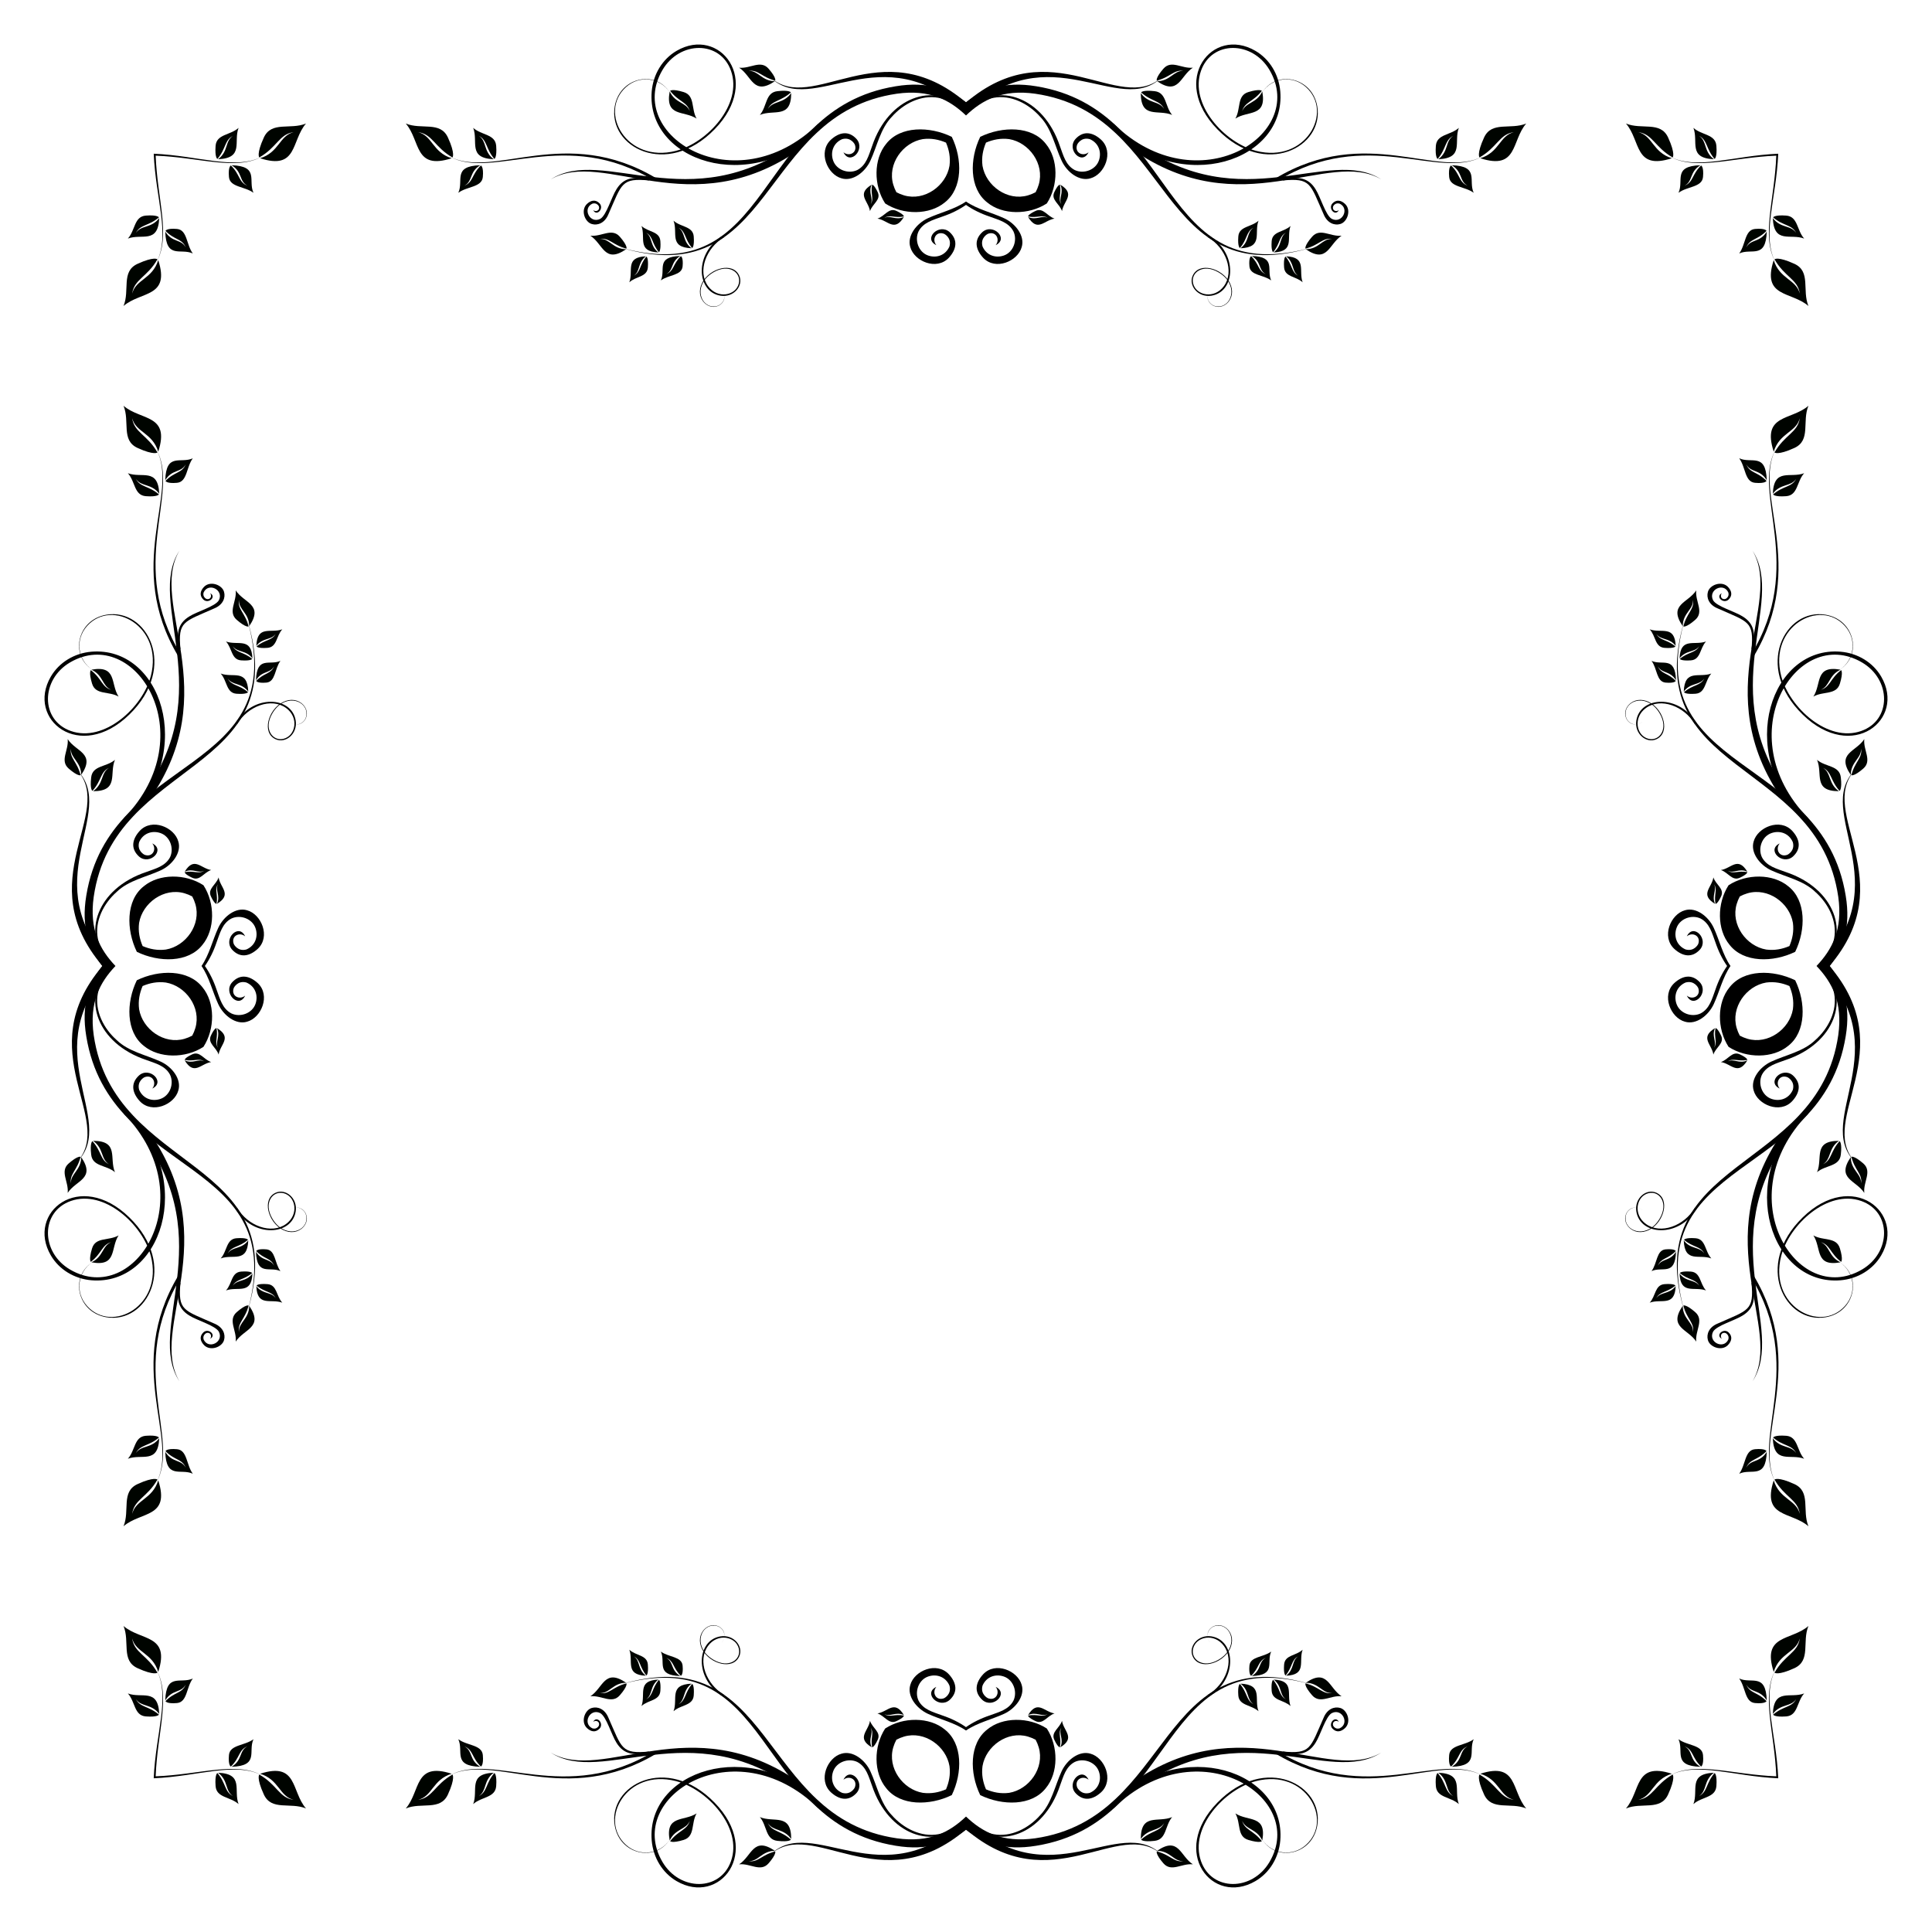 <?xml version="1.0" encoding="UTF-8"?>
<svg enable-background="new 0 0 1677.286 1677.286" version="1.1" viewBox="0 0 1677.286 1677.286" xmlns="http://www.w3.org/2000/svg">
 <g transform="translate(0 -308.27)">
  <path d="m1588.5 1146.9c11.415-14.901 18.472-33.406 13.87-61.029-20.32-124.96-179.43-103.81-139.41-241.01-42.223 136.95 115.39 120.69 132.95 242 3.974 28.307-5.269 45.737-18.88 60.036 13.611 14.299 22.854 31.729 18.88 60.036-17.554 121.31-175.17 105.06-132.95 242-40.025-137.2 119.09-116.05 139.41-241.01 4.601-27.624-2.455-46.129-13.87-61.03z"/>
  <path d="m838.64 1896.8c14.902 11.415 33.406 18.472 61.029 13.87 124.96-20.32 103.81-179.43 241.01-139.41-136.95-42.223-120.69 115.39-242 132.95-28.307 3.974-45.737-5.269-60.036-18.88-14.299 13.611-31.728 22.853-60.036 18.88-121.31-17.554-105.06-175.17-242-132.95 137.2-40.025 116.05 119.09 241.01 139.41 27.624 4.602 46.128-2.455 61.03-13.87z"/>
  <path d="m88.77 1146.9c-11.415 14.901-18.472 33.406-13.87 61.029 20.32 124.96 179.43 103.81 139.41 241.01 42.223-136.95-115.39-120.69-132.95-242-3.974-28.307 5.269-45.737 18.88-60.036-13.611-14.299-22.853-31.729-18.88-60.036 17.555-121.31 175.17-105.05 132.95-242 40.026 137.2-119.09 116.05-139.41 241.01-4.602 27.623 2.455 46.128 13.87 61.03z"/>
  <path d="m838.64 397.04c-14.901-11.415-33.406-18.472-61.029-13.87-124.96 20.32-103.81 179.43-241.01 139.41 136.95 42.223 120.69-115.39 242-132.95 28.307-3.974 45.737 5.269 60.036 18.88 14.299-13.611 31.729-22.853 60.036-18.88 121.31 17.554 105.06 175.17 242 132.95-137.2 40.025-116.05-119.09-241.01-139.41-27.624-4.602-46.129 2.455-61.03 13.87z"/>
  <path d="m714.04 415.28c-1.394 0.355-2.786 0.677-4.173 0.967-71.864 69.49-167.9 9.333-134.76-47.175 14.989-25.557 50.161-25.77 59.511 0.665 10.263 29.02-20.456 62.541-47.95 69.536-42.856 10.904-67.349-33.579-43.282-55.336 12.15-10.984 29.908-7.899 37.997 4.379-12.554-19.494-43.308-13.008-47.684 12.202-6.105 35.173 44.991 62.839 86.688 20.01 41.894-43.018 4.175-89.836-33.003-68.121-12.228 7.148-20.313 20.27-21.598 35.269-4.925 59.529 84.642 91.877 147.22 31.826 0.377-1.41 0.723-2.818 1.036-4.222z"/>
  <path d="m107.01 1271.5c0.355 1.395 0.677 2.786 0.967 4.173 69.49 71.864 9.333 167.9-47.175 134.76-25.557-14.989-25.77-50.161 0.665-59.511 29.02-10.263 62.541 20.456 69.536 47.95 10.904 42.856-33.579 67.349-55.336 43.282-10.984-12.15-7.899-29.908 4.379-37.997-19.494 12.554-13.008 43.308 12.202 47.684 35.173 6.105 62.839-44.991 20.01-86.688-43.018-41.894-89.836-4.175-68.121 33.003 7.148 12.228 20.27 20.313 35.269 21.598 59.529 4.925 91.877-84.642 31.826-147.22-1.41-0.377-2.818-0.723-4.222-1.036z"/>
  <path d="m963.24 1878.5c1.394-0.355 2.786-0.677 4.173-0.967 71.864-69.49 167.9-9.333 134.76 47.175-14.989 25.557-50.161 25.77-59.511-0.665-10.263-29.02 20.456-62.541 47.95-69.536 42.856-10.904 67.349 33.579 43.282 55.336-12.15 10.984-29.908 7.899-37.997-4.379 12.554 19.494 43.308 13.008 47.684-12.203 6.105-35.173-44.991-62.839-86.688-20.01-41.894 43.018-4.175 89.836 33.003 68.121 12.228-7.148 20.313-20.27 21.598-35.269 4.925-59.529-84.642-91.877-147.22-31.826-0.376 1.41-0.722 2.818-1.036 4.223z"/>
  <path d="m1570.3 1022.3c-0.355-1.394-0.677-2.786-0.967-4.173-69.49-71.864-9.333-167.9 47.175-134.76 25.557 14.989 25.77 50.161-0.665 59.511-29.02 10.263-62.541-20.456-69.536-47.95-10.904-42.856 33.579-67.349 55.336-43.282 10.984 12.15 7.899 29.908-4.379 37.997 19.494-12.554 13.008-43.308-12.203-47.684-35.173-6.105-62.839 44.991-20.01 86.688 43.018 41.894 89.836 4.175 68.121-33.003-7.148-12.228-20.27-20.313-35.269-21.598-59.529-4.925-91.877 84.642-31.826 147.22 1.41 0.377 2.818 0.722 4.223 1.036z"/>
  <path d="m963.24 415.28c1.394 0.355 2.786 0.677 4.173 0.967 71.864 69.49 167.9 9.333 134.76-47.175-14.989-25.557-50.161-25.77-59.511 0.665-10.263 29.02 20.456 62.541 47.95 69.536 42.856 10.904 67.349-33.579 43.282-55.336-12.15-10.984-29.908-7.899-37.997 4.379 12.554-19.494 43.308-13.008 47.684 12.202 6.105 35.173-44.991 62.839-86.688 20.01-41.894-43.018-4.175-89.836 33.003-68.121 12.228 7.148 20.313 20.27 21.598 35.269 4.925 59.529-84.642 91.877-147.22 31.826-0.376-1.41-0.722-2.818-1.036-4.222z"/>
  <path d="m107.01 1022.3c0.355-1.394 0.677-2.786 0.967-4.173 69.49-71.864 9.333-167.9-47.175-134.76-25.557 14.989-25.77 50.161 0.665 59.511 29.02 10.263 62.541-20.456 69.536-47.95 10.904-42.856-33.579-67.349-55.336-43.282-10.984 12.15-7.899 29.908 4.379 37.997-19.494-12.555-13.007-43.309 12.203-47.685 35.173-6.105 62.839 44.991 20.01 86.688-43.018 41.894-89.836 4.175-68.121-33.003 7.148-12.228 20.27-20.313 35.269-21.598 59.529-4.925 91.877 84.642 31.826 147.22-1.411 0.378-2.819 0.723-4.223 1.037z"/>
  <path d="m714.04 1878.5c-1.394-0.355-2.786-0.677-4.173-0.967-71.864-69.49-167.9-9.333-134.76 47.175 14.989 25.557 50.161 25.77 59.511-0.665 10.263-29.02-20.456-62.541-47.95-69.536-42.856-10.904-67.349 33.579-43.282 55.336 12.15 10.984 29.908 7.899 37.997-4.379-12.554 19.494-43.308 13.008-47.684-12.203-6.105-35.173 44.991-62.839 86.688-20.01 41.894 43.018 4.175 89.836-33.003 68.121-12.228-7.148-20.313-20.27-21.598-35.269-4.925-59.529 84.642-91.877 147.22-31.826 0.377 1.41 0.723 2.818 1.036 4.223z"/>
  <path d="m1570.3 1271.5c-0.355 1.395-0.677 2.786-0.967 4.173-69.49 71.864-9.333 167.9 47.175 134.76 25.557-14.989 25.77-50.161-0.665-59.511-29.02-10.263-62.541 20.456-69.536 47.95-10.904 42.856 33.579 67.349 55.336 43.282 10.984-12.15 7.899-29.908-4.379-37.997 19.494 12.554 13.008 43.308-12.203 47.684-35.173 6.105-62.839-44.991-20.01-86.688 43.018-41.894 89.836-4.175 68.121 33.003-7.148 12.228-20.27 20.313-35.269 21.598-59.529 4.925-91.877-84.642-31.826-147.22 1.41-0.377 2.818-0.723 4.223-1.036z"/>
  <path d="m627.74 512.77c-25.389 15.188-23.238 48.998-2.104 52.216 11.487 1.712 19.975-8.702 16.188-17.307-5.443-12.357-25.642-6.67-32.165 5.966-7.209 13.963 6.308 25.72 15.555 19.188 4.559-3.22 5.018-9.426 1.456-13.137 5.417 5.772 0.706 15.277-7.826 14.63-11.763-0.892-16.647-19.539 0.522-29.626 13.591-7.982 24.302 0.33 22.069 9.599-2.565 10.645-18.486 13.822-26.816 2.274-9.226-12.79-1.617-33.129 13.974-42.37l-0.853-1.433z"/>
  <path d="m204.5 1357.8c15.188 25.389 48.998 23.239 52.216 2.104 1.712-11.487-8.702-19.975-17.307-16.188-12.357 5.443-6.67 25.642 5.966 32.165 13.963 7.208 25.72-6.308 19.187-15.556-3.22-4.558-9.426-5.018-13.137-1.456 5.772-5.417 15.277-0.706 14.63 7.826-0.892 11.763-19.539 16.647-29.626-0.522-7.982-13.591 0.33-24.302 9.599-22.069 10.645 2.565 13.822 18.486 2.274 26.816-12.79 9.226-33.129 1.617-42.37-13.974l-1.432 0.854z"/>
  <path d="m1049.5 1781.1c25.389-15.188 23.239-48.998 2.104-52.216-11.487-1.712-19.975 8.702-16.188 17.307 5.443 12.357 25.642 6.67 32.165-5.966 7.208-13.963-6.308-25.72-15.556-19.188-4.558 3.22-5.018 9.426-1.456 13.137-5.417-5.772-0.706-15.277 7.826-14.63 11.763 0.892 16.647 19.539-0.522 29.626-13.591 7.982-24.302-0.33-22.069-9.599 2.565-10.645 18.486-13.822 26.816-2.274 9.226 12.79 1.617 33.129-13.974 42.37l0.854 1.433z"/>
  <path d="m1472.8 936.01c-15.188-25.389-48.999-23.238-52.216-2.104-1.712 11.487 8.702 19.975 17.307 16.188 12.357-5.443 6.67-25.642-5.966-32.165-13.963-7.209-25.72 6.308-19.188 15.555 3.22 4.559 9.426 5.018 13.137 1.456-5.772 5.417-15.277 0.706-14.63-7.826 0.892-11.763 19.539-16.647 29.626 0.522 7.982 13.591-0.33 24.302-9.599 22.069-10.646-2.565-13.822-18.486-2.274-26.816 12.79-9.226 33.129-1.617 42.37 13.974l1.433-0.853z"/>
  <path d="m1049.5 512.77c25.389 15.188 23.239 48.998 2.104 52.216-11.487 1.712-19.975-8.702-16.188-17.307 5.443-12.357 25.642-6.67 32.165 5.966 7.208 13.963-6.308 25.72-15.556 19.188-4.558-3.22-5.018-9.426-1.456-13.137-5.417 5.772-0.706 15.277 7.826 14.63 11.763-0.892 16.647-19.539-0.522-29.626-13.591-7.982-24.302 0.33-22.069 9.599 2.565 10.645 18.486 13.822 26.816 2.274 9.226-12.79 1.617-33.129-13.974-42.37l0.854-1.433z"/>
  <path d="m204.5 936.01c15.188-25.389 48.998-23.238 52.216-2.104 1.712 11.487-8.702 19.975-17.307 16.188-12.357-5.443-6.67-25.642 5.966-32.165 13.963-7.209 25.72 6.308 19.187 15.555-3.22 4.559-9.426 5.018-13.137 1.456 5.772 5.417 15.277 0.706 14.63-7.826-0.892-11.763-19.539-16.647-29.626 0.522-7.982 13.591 0.33 24.302 9.599 22.069 10.645-2.565 13.822-18.486 2.274-26.816-12.79-9.226-33.129-1.617-42.37 13.974l-1.432-0.853z"/>
  <path d="m627.74 1781.1c-25.389-15.188-23.238-48.998-2.104-52.216 11.487-1.712 19.975 8.702 16.188 17.307-5.443 12.357-25.642 6.67-32.165-5.966-7.209-13.963 6.308-25.72 15.555-19.188 4.559 3.22 5.018 9.426 1.456 13.137 5.417-5.772 0.706-15.277-7.826-14.63-11.763 0.892-16.647 19.539 0.522 29.626 13.591 7.982 24.302-0.33 22.069-9.599-2.565-10.645-18.486-13.822-26.816-2.274-9.226 12.79-1.617 33.129 13.974 42.37l-0.853 1.433z"/>
  <path d="m1472.8 1357.8c-15.188 25.389-48.999 23.239-52.216 2.104-1.712-11.487 8.702-19.975 17.307-16.188 12.357 5.443 6.67 25.642-5.966 32.165-13.963 7.208-25.72-6.308-19.188-15.556 3.22-4.558 9.426-5.018 13.137-1.456-5.772-5.417-15.277-0.706-14.63 7.826 0.892 11.763 19.539 16.647 29.626-0.522 7.982-13.591-0.33-24.302-9.599-22.069-10.646 2.565-13.822 18.486-2.274 26.816 12.79 9.226 33.129 1.617 42.37-13.974l1.433 0.854z"/>
  <path d="m821.28 432.08c-6.174-2.623-12.767-3.997-20.129-3.041-17.396 2.944-30.905 21.662-25.675 39.449 0.692 2.354 1.611 4.586 2.732 6.664 2.078 1.121 4.31 2.04 6.664 2.732 17.788 5.23 36.506-8.279 39.449-25.675 0.957-7.362-0.418-13.955-3.041-20.129zm-52.811 52.811c-10.158-15.608-10.177-38.45 0.908-51.805 12.182-15.571 37.665-15.379 56.916-6.018 9.361 19.251 9.553 44.734-6.018 56.916-13.356 11.084-36.198 11.065-51.806 0.907z"/>
  <path d="m123.81 1164.3c-2.623 6.174-3.997 12.767-3.041 20.129 2.944 17.396 21.662 30.905 39.449 25.675 2.354-0.692 4.586-1.611 6.664-2.732 1.121-2.078 2.04-4.31 2.732-6.664 5.23-17.788-8.279-36.506-25.675-39.449-7.362-0.956-13.954 0.418-20.129 3.041zm52.811 52.811c-15.608 10.158-38.45 10.177-51.805-0.907-15.571-12.182-15.379-37.665-6.018-56.916 19.251-9.361 44.734-9.553 56.916 6.018 11.084 13.355 11.065 36.197 0.907 51.805z"/>
  <path d="m856 1861.7c6.174 2.623 12.767 3.997 20.129 3.041 17.396-2.943 30.905-21.662 25.675-39.449-0.692-2.354-1.611-4.586-2.732-6.664-2.078-1.121-4.31-2.04-6.664-2.732-17.788-5.23-36.506 8.278-39.449 25.675-0.956 7.362 0.418 13.955 3.041 20.129zm52.811-52.811c10.158 15.608 10.177 38.45-0.907 51.805-12.182 15.571-37.665 15.379-56.916 6.018-9.361-19.251-9.553-44.734 6.018-56.916 13.355-11.084 36.197-11.065 51.805-0.907z"/>
  <path d="m1553.5 1129.6c2.623-6.174 3.997-12.767 3.041-20.129-2.944-17.396-21.662-30.905-39.449-25.675-2.354 0.692-4.586 1.611-6.664 2.732-1.121 2.078-2.04 4.31-2.732 6.664-5.23 17.788 8.278 36.506 25.675 39.449 7.362 0.956 13.955-0.418 20.129-3.041zm-52.811-52.811c15.608-10.158 38.45-10.177 51.805 0.908 15.571 12.182 15.379 37.665 6.018 56.916-19.251 9.361-44.734 9.553-56.916-6.018-11.083-13.356-11.065-36.198-0.907-51.806z"/>
  <path d="m856 432.08c6.174-2.623 12.767-3.997 20.129-3.041 17.396 2.944 30.905 21.662 25.675 39.449-0.692 2.354-1.611 4.586-2.732 6.664-2.078 1.121-4.31 2.04-6.664 2.732-17.788 5.23-36.506-8.279-39.449-25.675-0.956-7.362 0.418-13.955 3.041-20.129zm52.811 52.811c10.158-15.608 10.177-38.45-0.907-51.805-12.182-15.571-37.665-15.379-56.916-6.018-9.361 19.251-9.553 44.734 6.018 56.916 13.355 11.084 36.197 11.065 51.805 0.907z"/>
  <path d="m123.81 1129.6c-2.623-6.174-3.997-12.767-3.041-20.129 2.944-17.396 21.662-30.905 39.449-25.675 2.354 0.692 4.586 1.611 6.664 2.732 1.121 2.078 2.04 4.31 2.732 6.664 5.23 17.788-8.279 36.506-25.675 39.449-7.362 0.956-13.954-0.418-20.129-3.041zm52.811-52.811c-15.608-10.158-38.45-10.177-51.805 0.908-15.571 12.182-15.379 37.665-6.018 56.916 19.251 9.361 44.734 9.553 56.916-6.018 11.084-13.356 11.065-36.198 0.907-51.806z"/>
  <path d="m821.28 1861.7c-6.174 2.623-12.767 3.997-20.129 3.041-17.396-2.943-30.905-21.662-25.675-39.449 0.692-2.354 1.611-4.586 2.732-6.664 2.078-1.121 4.31-2.04 6.664-2.732 17.788-5.23 36.506 8.278 39.449 25.675 0.957 7.362-0.418 13.955-3.041 20.129zm-52.811-52.811c-10.158 15.608-10.177 38.45 0.908 51.805 12.182 15.571 37.665 15.379 56.916 6.018 9.361-19.251 9.553-44.734-6.018-56.916-13.356-11.084-36.198-11.065-51.806-0.907z"/>
  <path d="m1553.5 1164.3c2.623 6.174 3.997 12.767 3.041 20.129-2.944 17.396-21.662 30.905-39.449 25.675-2.354-0.692-4.586-1.611-6.664-2.732-1.121-2.078-2.04-4.31-2.732-6.664-5.23-17.788 8.278-36.506 25.675-39.449 7.362-0.956 13.955 0.418 20.129 3.041zm-52.811 52.811c15.608 10.158 38.45 10.177 51.805-0.907 15.571-12.182 15.379-37.665 6.018-56.916-19.251-9.361-44.734-9.553-56.916 6.018-11.083 13.355-11.065 36.197-0.907 51.805z"/>
  <path d="m838.64 397.29c-74.278-63.53-132.99 11.106-169.88-21.89 36.721 35.93 97.279-39.043 169.88 31.084 72.596-70.127 133.15 4.846 169.88-31.084-36.89 32.996-95.598-41.64-169.88 21.89z"/>
  <path d="m1588.3 1146.9c63.53-74.278-11.106-132.99 21.89-169.88-35.93 36.721 39.042 97.279-31.084 169.88 70.127 72.596-4.846 133.15 31.084 169.88-32.996-36.89 41.64-95.598-21.89-169.88z"/>
  <path d="m838.64 1896.5c74.278 63.53 132.99-11.106 169.88 21.89-36.721-35.93-97.279 39.042-169.88-31.084-72.596 70.127-133.15-4.846-169.88 31.084 36.889-32.996 95.597 41.64 169.88-21.89z"/>
  <path d="m89.02 1146.9c-63.53 74.278 11.106 132.99-21.89 169.88 35.93-36.721-39.043-97.279 31.084-169.88-70.127-72.596 4.846-133.15-31.084-169.88 32.997 36.889-41.639 95.597 21.89 169.88z"/>
  <path d="m690.27 432.21c-91.204 66.583-166.74 2.27-212.18 31.806 46.257-27.294 121.25 40.327 216.26-26.099l-4.076-5.707z"/>
  <path d="m123.94 1295.3c66.583 91.204 2.27 166.74 31.806 212.18-27.294-46.257 40.326-121.25-26.099-216.26l-5.707 4.076z"/>
  <path d="m987.01 1861.6c91.204-66.583 166.74-2.27 212.18-31.806-46.257 27.294-121.25-40.327-216.26 26.099l4.076 5.707z"/>
  <path d="m1553.3 998.54c-66.583-91.204-2.27-166.74-31.806-212.18 27.294 46.257-40.327 121.25 26.099 216.26l5.707-4.076z"/>
  <path d="m987.01 432.21c91.204 66.583 166.74 2.27 212.18 31.806-46.257-27.294-121.25 40.327-216.26-26.099l4.076-5.707z"/>
  <path d="m123.94 998.54c66.583-91.204 2.27-166.74 31.806-212.18-27.294 46.257 40.326 121.25-26.099 216.26l-5.707-4.076z"/>
  <path d="m690.27 1861.6c-91.204-66.583-166.74-2.27-212.18-31.806 46.257 27.294 121.25-40.327 216.26 26.099l-4.076 5.707z"/>
  <path d="m1553.3 1295.3c-66.583 91.204-2.27 166.74-31.806 212.18 27.294-46.257-40.327-121.25 26.099-216.26l5.707 4.076z"/>
  <path d="m835.66 402.23c-24.523-23.088-64.208-10.135-78.616 33.087-2.924 7.836-4.898 16.436-12.836 20.592-7.658 3.641-18.137 1e-3 -20.985-8.441-2.445-7.245 0.279-15.097 7.933-18.397 7.681-2.137 10.963 4.67 10.945 4.651 2.681 6.966-4.848 10.912-9.851 6.738 5.589 11.798 19.387-2.234 11.414-11.458-6.967-7.654-15.212-5.934-22.36 0.613-11.324 10.625-3.093 30.086 9.283 33.466 9.717 2.958 20.446-5.367 25.018-15.22 5.857-12.691 8.696-27.93 18.697-38.255 9.958-11.247 25.284-19.302 40.593-16.388 7.493 1.414 14.373 4.979 20.765 9.012z"/>
  <path d="m93.962 1149.9c-23.088 24.523-10.135 64.208 33.087 78.616 7.836 2.924 16.436 4.899 20.592 12.836 3.641 7.657 1e-3 18.137-8.441 20.985-7.245 2.445-15.097-0.279-18.397-7.933-2.137-7.681 4.67-10.963 4.651-10.945 6.966-2.681 10.912 4.848 6.738 9.85 11.798-5.589-2.234-19.387-11.458-11.414-7.654 6.967-5.934 15.212 0.613 22.359 10.625 11.324 30.086 3.093 33.466-9.283 2.958-9.717-5.367-20.446-15.22-25.018-12.691-5.857-27.93-8.696-38.255-18.697-11.247-9.958-19.302-25.284-16.388-40.593 1.413-7.49 4.978-14.371 9.012-20.763z"/>
  <path d="m841.63 1891.6c24.523 23.088 64.208 10.135 78.616-33.088 2.924-7.836 4.898-16.436 12.836-20.592 7.657-3.641 18.137-1e-3 20.985 8.441 2.445 7.245-0.279 15.097-7.933 18.397-7.681 2.137-10.963-4.67-10.945-4.651-2.681-6.966 4.848-10.912 9.851-6.738-5.589-11.798-19.387 2.234-11.414 11.458 6.967 7.654 15.212 5.934 22.359-0.613 11.324-10.625 3.093-30.086-9.283-33.466-9.717-2.958-20.446 5.367-25.018 15.22-5.857 12.691-8.696 27.93-18.697 38.255-9.958 11.247-25.284 19.302-40.593 16.388-7.492-1.413-14.372-4.978-20.764-9.011z"/>
  <path d="m1583.3 1143.9c23.087-24.523 10.135-64.208-33.088-78.616-7.836-2.924-16.436-4.898-20.592-12.836-3.641-7.658-1e-3 -18.137 8.441-20.985 7.245-2.445 15.097 0.279 18.397 7.933 2.137 7.681-4.67 10.963-4.651 10.945-6.966 2.681-10.912-4.848-6.738-9.851-11.798 5.589 2.234 19.387 11.458 11.414 7.654-6.967 5.934-15.212-0.613-22.36-10.625-11.324-30.086-3.093-33.466 9.283-2.958 9.717 5.367 20.446 15.22 25.018 12.691 5.857 27.93 8.696 38.255 18.697 11.247 9.958 19.302 25.284 16.388 40.593-1.413 7.492-4.977 14.373-9.011 20.765z"/>
  <path d="m841.63 402.23c24.523-23.088 64.208-10.135 78.616 33.087 2.924 7.836 4.898 16.436 12.836 20.592 7.657 3.641 18.137 1e-3 20.985-8.441 2.445-7.245-0.279-15.097-7.933-18.397-7.681-2.137-10.963 4.67-10.945 4.651-2.681 6.966 4.848 10.912 9.851 6.738-5.589 11.798-19.387-2.234-11.414-11.458 6.967-7.654 15.212-5.934 22.359 0.613 11.324 10.625 3.093 30.086-9.283 33.466-9.717 2.958-20.446-5.367-25.018-15.22-5.857-12.691-8.696-27.93-18.697-38.255-9.958-11.247-25.284-19.302-40.593-16.388-7.492 1.414-14.372 4.979-20.764 9.012z"/>
  <path d="m93.962 1143.9c-23.088-24.523-10.135-64.208 33.087-78.616 7.836-2.924 16.436-4.898 20.592-12.836 3.641-7.658 1e-3 -18.137-8.441-20.985-7.245-2.445-15.097 0.279-18.397 7.933-2.137 7.681 4.67 10.963 4.651 10.945 6.966 2.681 10.912-4.848 6.738-9.851 11.798 5.589-2.234 19.387-11.458 11.414-7.654-6.967-5.934-15.212 0.613-22.36 10.625-11.324 30.086-3.093 33.466 9.283 2.958 9.717-5.367 20.446-15.22 25.018-12.691 5.857-27.93 8.696-38.255 18.697-11.247 9.958-19.302 25.284-16.388 40.593 1.413 7.492 4.978 14.373 9.012 20.765z"/>
  <path d="m835.66 1891.6c-24.523 23.088-64.208 10.135-78.616-33.088-2.924-7.836-4.898-16.436-12.836-20.592-7.658-3.641-18.137-1e-3 -20.985 8.441-2.445 7.245 0.279 15.097 7.933 18.397 7.681 2.137 10.963-4.67 10.945-4.651 2.681-6.966-4.848-10.912-9.851-6.738 5.589-11.798 19.387 2.234 11.414 11.458-6.967 7.654-15.212 5.934-22.36-0.613-11.324-10.625-3.093-30.086 9.283-33.466 9.717-2.958 20.446 5.367 25.018 15.22 5.857 12.691 8.696 27.93 18.697 38.255 9.958 11.247 25.284 19.302 40.593 16.388 7.493-1.413 14.373-4.978 20.765-9.011z"/>
  <path d="m1583.3 1149.9c23.087 24.523 10.135 64.208-33.088 78.616-7.836 2.924-16.436 4.899-20.592 12.836-3.641 7.657-1e-3 18.137 8.441 20.985 7.245 2.445 15.097-0.279 18.397-7.933 2.137-7.681-4.67-10.963-4.651-10.945-6.966-2.681-10.912 4.848-6.738 9.85-11.798-5.589 2.234-19.387 11.458-11.414 7.654 6.967 5.934 15.212-0.613 22.359-10.625 11.324-30.086 3.093-33.466-9.283-2.958-9.717 5.367-20.446 15.22-25.018 12.691-5.857 27.93-8.696 38.255-18.697 11.247-9.958 19.302-25.284 16.388-40.593-1.413-7.49-4.977-14.371-9.011-20.763z"/>
  <path d="m838.64 486.15c-5.836 4.067-12.715 7.537-20.602 10.166-7.836 2.924-16.436 4.898-20.592 12.836-3.641 7.657-1e-3 18.137 8.441 20.985 7.245 2.445 15.097-0.279 18.397-7.933 2.137-7.681-4.67-10.963-4.651-10.945-6.966-2.681-10.912 4.848-6.738 9.851-11.798-5.589 2.234-19.387 11.458-11.414 7.654 6.967 5.934 15.212-0.613 22.36-10.625 11.324-30.086 3.093-33.466-9.283-2.958-9.717 5.367-20.446 15.22-25.018 10.731-4.952 23.283-7.747 33.146-14.538 9.863 6.791 22.415 9.586 33.146 14.538 9.854 4.572 18.178 15.301 15.22 25.018-3.38 12.376-22.841 20.607-33.466 9.283-6.547-7.148-8.267-15.392-0.613-22.36 9.224-7.972 23.256 5.826 11.458 11.414 4.174-5.003 0.228-12.531-6.738-9.851 0.019-0.018-6.788 3.265-4.651 10.945 3.3 7.654 11.151 10.378 18.397 7.933 8.442-2.849 12.081-13.328 8.441-20.985-4.155-7.937-12.756-9.912-20.592-12.836-7.887-2.629-14.766-6.1-20.602-10.166z"/>
  <path d="m1499.4 1146.9c-4.067-5.836-7.537-12.715-10.167-20.603-2.924-7.836-4.898-16.436-12.836-20.592-7.657-3.641-18.137-1e-3 -20.985 8.441-2.445 7.245 0.279 15.097 7.933 18.397 7.681 2.137 10.963-4.67 10.945-4.651 2.681-6.966-4.848-10.912-9.851-6.738 5.589-11.798 19.387 2.234 11.414 11.458-6.967 7.654-15.212 5.934-22.36-0.613-11.324-10.625-3.093-30.086 9.283-33.466 9.717-2.958 20.446 5.367 25.018 15.22 4.952 10.731 7.747 23.283 14.538 33.146-6.791 9.863-9.586 22.415-14.538 33.146-4.572 9.854-15.301 18.178-25.018 15.22-12.376-3.38-20.607-22.841-9.283-33.466 7.148-6.547 15.392-8.267 22.36-0.613 7.972 9.224-5.826 23.256-11.414 11.458 5.003 4.173 12.531 0.228 9.851-6.738 0.018 0.019-3.265-6.788-10.945-4.651-7.654 3.3-10.378 11.151-7.933 18.397 2.849 8.442 13.328 12.081 20.985 8.441 7.938-4.155 9.912-12.756 12.836-20.592 2.629-7.886 6.1-14.765 10.167-20.601z"/>
  <path d="m838.64 1807.7c5.836-4.067 12.715-7.537 20.603-10.167 7.836-2.924 16.436-4.898 20.592-12.836 3.641-7.657 1e-3 -18.137-8.441-20.985-7.245-2.445-15.097 0.279-18.397 7.933-2.137 7.681 4.67 10.963 4.651 10.945 6.966 2.681 10.912-4.848 6.738-9.85 11.798 5.589-2.234 19.387-11.458 11.414-7.654-6.967-5.934-15.212 0.613-22.36 10.625-11.324 30.086-3.093 33.466 9.283 2.958 9.717-5.367 20.446-15.22 25.018-10.731 4.952-23.283 7.747-33.146 14.538-9.863-6.791-22.415-9.586-33.146-14.538-9.853-4.572-18.178-15.301-15.22-25.018 3.381-12.376 22.841-20.607 33.466-9.283 6.547 7.148 8.267 15.392 0.613 22.36-9.224 7.972-23.256-5.826-11.458-11.414-4.173 5.003-0.228 12.531 6.738 9.85-0.019 0.018 6.788-3.265 4.651-10.945-3.3-7.654-11.151-10.378-18.397-7.933-8.442 2.849-12.081 13.328-8.441 20.985 4.155 7.937 12.756 9.912 20.592 12.836 7.885 2.63 14.765 6.101 20.601 10.167z"/>
  <path d="m177.88 1146.9c4.067 5.836 7.537 12.715 10.166 20.603 2.924 7.836 4.898 16.436 12.836 20.592 7.657 3.641 18.137 1e-3 20.985-8.441 2.445-7.245-0.279-15.097-7.933-18.397-7.681-2.137-10.963 4.67-10.945 4.651-2.681 6.966 4.848 10.912 9.851 6.738-5.589 11.798-19.387-2.234-11.414-11.458 6.967-7.654 15.212-5.934 22.36 0.613 11.324 10.625 3.093 30.086-9.283 33.466-9.717 2.958-20.446-5.367-25.018-15.22-4.952-10.731-7.747-23.283-14.538-33.146 6.791-9.863 9.586-22.415 14.538-33.146 4.572-9.854 15.301-18.178 25.018-15.22 12.376 3.38 20.607 22.841 9.283 33.466-7.148 6.547-15.392 8.267-22.36 0.613-7.972-9.224 5.826-23.256 11.414-11.458-5.003-4.173-12.531-0.228-9.851 6.738-0.018-0.02 3.265 6.788 10.945 4.651 7.654-3.3 10.378-11.151 7.933-18.397-2.849-8.442-13.328-12.081-20.985-8.441-7.937 4.155-9.912 12.756-12.836 20.592-2.629 7.885-6.099 14.764-10.166 20.601z"/>
  <path d="m561.82 463.01c-11.702-0.977-20.112-0.905-26.566 9.467-4.471 6.983-8.661 22.559-14.076 25.777-9.091 4.618-15.826-9.047-6.852-13.199 3.798-1.165 5.522 2.184 5.513 2.174 1.426 3.435-2.273 5.499-4.819 3.485 2.938 5.804 9.628-1.365 5.537-5.856-3.57-3.722-7.655-2.758-11.13 0.597-5.503 5.44-1.649 15.827 4.56 17.35 4.879 1.347 11.099-0.841 14.248-8.607 11.809-26.561 10.947-31.572 35.482-29.251l-1.897-1.937z"/>
  <path d="m154.74 1423.7c-0.977 11.702-0.905 20.112 9.467 26.566 6.983 4.471 22.559 8.661 25.777 14.076 4.618 9.092-9.048 15.827-13.199 6.852-1.165-3.798 2.184-5.522 2.174-5.513 3.435-1.426 5.499 2.273 3.485 4.819 5.804-2.938-1.365-9.628-5.856-5.537-3.722 3.57-2.758 7.655 0.597 11.13 5.44 5.502 15.827 1.649 17.35-4.56 1.347-4.879-0.841-11.099-8.607-14.248-26.561-11.809-31.572-10.947-29.251-35.482l-1.937 1.897z"/>
  <path d="m1115.5 1830.8c11.702 0.977 20.112 0.905 26.566-9.467 4.471-6.983 8.661-22.559 14.076-25.777 9.092-4.618 15.827 9.047 6.852 13.199-3.798 1.165-5.522-2.184-5.513-2.174-1.426-3.435 2.273-5.499 4.819-3.485-2.938-5.804-9.628 1.365-5.537 5.856 3.57 3.722 7.655 2.758 11.13-0.597 5.503-5.44 1.649-15.827-4.56-17.349-4.879-1.347-11.099 0.841-14.248 8.607-11.809 26.561-10.947 31.572-35.482 29.251l1.897 1.936z"/>
  <path d="m1522.5 870.09c0.977-11.702 0.905-20.112-9.467-26.566-6.983-4.471-22.559-8.661-25.777-14.076-4.618-9.092 9.047-15.826 13.199-6.852 1.165 3.798-2.184 5.522-2.174 5.513-3.435 1.426-5.499-2.273-3.485-4.819-5.804 2.938 1.365 9.628 5.856 5.537 3.722-3.57 2.758-7.655-0.597-11.13-5.44-5.503-15.827-1.649-17.35 4.56-1.347 4.879 0.841 11.099 8.608 14.248 26.561 11.809 31.572 10.947 29.251 35.482l1.936-1.897z"/>
  <path d="m1115.5 463.01c11.702-0.977 20.112-0.905 26.566 9.467 4.471 6.983 8.661 22.559 14.076 25.777 9.092 4.618 15.827-9.047 6.852-13.199-3.798-1.165-5.522 2.184-5.513 2.174-1.426 3.435 2.273 5.499 4.819 3.485-2.938 5.804-9.628-1.365-5.537-5.856 3.57-3.722 7.655-2.758 11.13 0.597 5.503 5.44 1.649 15.827-4.56 17.35-4.879 1.347-11.099-0.841-14.248-8.607-11.809-26.561-10.947-31.572-35.482-29.251l1.897-1.937z"/>
  <path d="m154.74 870.09c-0.977-11.702-0.905-20.112 9.467-26.566 6.983-4.471 22.559-8.661 25.777-14.076 4.618-9.092-9.048-15.826-13.199-6.852-1.165 3.798 2.184 5.522 2.174 5.513 3.435 1.426 5.499-2.273 3.485-4.819 5.804 2.938-1.365 9.628-5.856 5.537-3.722-3.57-2.758-7.655 0.597-11.13 5.44-5.503 15.827-1.649 17.35 4.56 1.347 4.879-0.841 11.099-8.607 14.248-26.561 11.809-31.572 10.947-29.251 35.482l-1.937-1.897z"/>
  <path d="m561.82 1830.8c-11.702 0.977-20.112 0.905-26.566-9.467-4.471-6.983-8.661-22.559-14.076-25.777-9.091-4.618-15.826 9.047-6.852 13.199 3.798 1.165 5.522-2.184 5.513-2.174 1.426-3.435-2.273-5.499-4.819-3.485 2.938-5.804 9.628 1.365 5.537 5.856-3.57 3.722-7.655 2.758-11.13-0.597-5.503-5.44-1.649-15.827 4.56-17.349 4.879-1.347 11.099 0.841 14.248 8.607 11.809 26.561 10.947 31.572 35.482 29.251l-1.897 1.936z"/>
  <path d="m1522.5 1423.7c0.977 11.702 0.905 20.112-9.467 26.566-6.983 4.471-22.559 8.661-25.777 14.076-4.618 9.092 9.047 15.827 13.199 6.852 1.165-3.798-2.184-5.522-2.174-5.513-3.435-1.426-5.499 2.273-3.485 4.819-5.804-2.938 1.365-9.628 5.856-5.537 3.722 3.57 2.758 7.655-0.597 11.13-5.44 5.502-15.827 1.649-17.35-4.56-1.347-4.879 0.841-11.099 8.608-14.248 26.561-11.809 31.572-10.947 29.251-35.482l1.936 1.897z"/>
  <path d="m569.85 463.08c-79.038-47.241-140.61 1-179.37-18.81 38.491 20.694 100.24-26.369 177.97 21.135l1.404-2.325z"/>
  <path d="m154.81 1415.7c-47.241 79.038 1 140.61-18.81 179.37 20.694-38.491-26.369-100.24 21.135-177.97l-2.325-1.404z"/>
  <path d="m1107.4 1830.7c79.038 47.241 140.61-1 179.37 18.81-38.491-20.694-100.24 26.369-177.97-21.135l-1.404 2.325z"/>
  <path d="m1522.5 878.12c47.241-79.038-1-140.61 18.81-179.37-20.693 38.491 26.369 100.24-21.135 177.97l2.325 1.404z"/>
  <path d="m1107.4 463.08c79.038-47.241 140.61 1 179.37-18.81-38.491 20.694-100.24-26.369-177.97 21.135l-1.404-2.325z"/>
  <path d="m154.81 878.12c-47.241-79.038 1-140.61-18.81-179.37 20.694 38.491-26.369 100.24 21.135 177.97l-2.325 1.404z"/>
  <path d="m569.85 1830.7c-79.038 47.241-140.61-1-179.37 18.81 38.491-20.694 100.24 26.369 177.97-21.135l1.404 2.325z"/>
  <path d="m1522.5 1415.7c47.241 79.038-1 140.61 18.81 179.37-20.693-38.491 26.369-100.24-21.135-177.97l2.325-1.404z"/>
  <path d="m573.72 551.73c4.361-9.358-4.726-20.495 16.862-21.241-8.624 5.324-5.534 12.137-12.15 15.79 6.933-2.941 5.563-8.758 12.709-15.588 0 0 2.207 0.842 1.47 8.859-0.736 8.018-12.052 7.109-18.891 12.18z" fill="#000400"/>
  <path d="m243.46 1411.8c-9.358-4.361-20.495 4.726-21.241-16.862 5.324 8.624 12.137 5.534 15.79 12.151-2.941-6.933-8.758-5.563-15.588-12.709 0 0 0.842-2.207 8.859-1.47s7.109 12.051 12.18 18.89z" fill="#000400"/>
  <path d="m1103.6 1742.1c-4.361 9.358 4.726 20.495-16.862 21.241 8.624-5.324 5.534-12.137 12.15-15.79-6.933 2.94-5.563 8.758-12.709 15.588 0 0-2.207-0.842-1.47-8.859 0.737-8.018 12.053-7.109 18.891-12.18z" fill="#000400"/>
  <path d="m1433.8 881.99c9.358 4.361 20.495-4.726 21.241 16.862-5.324-8.624-12.137-5.534-15.79-12.15 2.941 6.933 8.758 5.563 15.588 12.709 0 0-0.842 2.207-8.859 1.47s-7.109-12.052-12.18-18.891z" fill="#000400"/>
  <path d="m1103.6 551.73c-4.361-9.358 4.726-20.495-16.862-21.241 8.624 5.324 5.534 12.137 12.15 15.79-6.933-2.941-5.563-8.758-12.709-15.588 0 0-2.207 0.842-1.47 8.859 0.737 8.018 12.053 7.109 18.891 12.18z" fill="#000400"/>
  <path d="m243.46 881.99c-9.358 4.361-20.495-4.726-21.241 16.862 5.324-8.624 12.137-5.534 15.79-12.15-2.941 6.933-8.758 5.563-15.588 12.709 0 0 0.842 2.207 8.859 1.47s7.109-12.052 12.18-18.891z" fill="#000400"/>
  <path d="m573.72 1742.1c4.361 9.358-4.726 20.495 16.862 21.241-8.624-5.324-5.534-12.137-12.15-15.79 6.933 2.94 5.563 8.758 12.709 15.588 0 0 2.207-0.842 1.47-8.859-0.736-8.018-12.052-7.109-18.891-12.18z" fill="#000400"/>
  <path d="m1433.8 1411.8c9.358-4.361 20.495 4.726 21.241-16.862-5.324 8.624-12.137 5.534-15.79 12.151 2.941-6.933 8.758-5.563 15.588-12.709 0 0-0.842-2.207-8.859-1.47-8.017 0.736-7.109 12.051-12.18 18.89z" fill="#000400"/>
  <path d="m546.35 553.35c3.711-9.926-4.029-21.777 14.373-22.57-7.35 5.657-4.717 12.896-10.357 16.778 5.91-3.124 4.742-9.306 10.833-16.563 0 0 1.881 0.895 1.253 9.413s-10.273 7.553-16.102 12.942z" fill="#000400"/>
  <path d="m245.08 1439.2c-9.926-3.711-21.777 4.029-22.57-14.373 5.657 7.35 12.896 4.717 16.778 10.357-3.124-5.91-9.306-4.742-16.563-10.833 0 0 0.895-1.881 9.413-1.253 8.518 0.629 7.553 10.274 12.942 16.102z" fill="#000400"/>
  <path d="m1130.9 1740.5c-3.711 9.926 4.029 21.777-14.373 22.57 7.35-5.657 4.717-12.896 10.357-16.778-5.91 3.125-4.742 9.306-10.833 16.563 0 0-1.881-0.895-1.253-9.413s10.273-7.553 16.102-12.942z" fill="#000400"/>
  <path d="m1432.2 854.62c9.926 3.711 21.777-4.029 22.57 14.373-5.657-7.35-12.896-4.717-16.778-10.357 3.124 5.91 9.306 4.742 16.563 10.833 0 0-0.895 1.881-9.413 1.253-8.519-0.629-7.554-10.274-12.942-16.102z" fill="#000400"/>
  <path d="m1130.9 553.35c-3.711-9.926 4.029-21.777-14.373-22.57 7.35 5.657 4.717 12.896 10.357 16.778-5.91-3.124-4.742-9.306-10.833-16.563 0 0-1.881 0.895-1.253 9.413s10.273 7.553 16.102 12.942z" fill="#000400"/>
  <path d="m245.08 854.62c-9.926 3.711-21.777-4.029-22.57 14.373 5.657-7.35 12.896-4.717 16.778-10.357-3.124 5.91-9.306 4.742-16.563 10.833 0 0 0.895 1.881 9.413 1.253 8.518-0.629 7.553-10.274 12.942-16.102z" fill="#000400"/>
  <path d="m546.35 1740.5c3.711 9.926-4.029 21.777 14.373 22.57-7.35-5.657-4.717-12.896-10.357-16.778 5.91 3.125 4.742 9.306 10.833 16.563 0 0 1.881-0.895 1.253-9.413s-10.273-7.553-16.102-12.942z" fill="#000400"/>
  <path d="m1432.2 1439.2c9.926-3.711 21.777 4.029 22.57-14.373-5.657 7.35-12.896 4.717-16.778 10.357 3.124-5.91 9.306-4.742 16.563-10.833 0 0-0.895-1.881-9.413-1.253s-7.554 10.274-12.942 16.102z" fill="#000400"/>
  <path d="m584.73 499.87c4.04 10.522-4.383 23.107 15.664 23.948-8.011-6.003-5.141-13.684-11.287-17.803 6.441 3.315 5.168 9.874 11.806 17.575 0 0 2.05-0.949 1.365-9.988s-11.196-8.015-17.548-13.732z" fill="#000400"/>
  <path d="m191.6 1400.8c10.522-4.04 23.107 4.383 23.948-15.664-6.003 8.01-13.684 5.141-17.803 11.287 3.315-6.441 9.874-5.168 17.575-11.806 0 0-0.949-2.05-9.988-1.366-9.038 0.685-8.015 11.196-13.732 17.549z" fill="#000400"/>
  <path d="m1092.6 1793.9c-4.04-10.522 4.383-23.107-15.664-23.948 8.011 6.003 5.141 13.683 11.287 17.803-6.441-3.315-5.168-9.874-11.806-17.575 0 0-2.05 0.949-1.365 9.988 0.684 9.039 11.196 8.015 17.548 13.732z" fill="#000400"/>
  <path d="m1485.7 893c-10.522 4.04-23.107-4.383-23.948 15.664 6.003-8.01 13.683-5.141 17.803-11.287-3.315 6.441-9.874 5.168-17.575 11.806 0 0 0.949 2.05 9.988 1.366 9.038-0.685 8.014-11.196 13.732-17.549z" fill="#000400"/>
  <path d="m1092.6 499.87c-4.04 10.522 4.383 23.107-15.664 23.948 8.011-6.003 5.141-13.684 11.287-17.803-6.441 3.315-5.168 9.874-11.806 17.575 0 0-2.05-0.949-1.365-9.988s11.196-8.015 17.548-13.732z" fill="#000400"/>
  <path d="m191.6 893c10.522 4.04 23.107-4.383 23.948 15.664-6.003-8.01-13.684-5.141-17.803-11.287 3.315 6.441 9.874 5.168 17.575 11.806 0 0-0.949 2.05-9.988 1.366-9.038-0.685-8.015-11.196-13.732-17.549z" fill="#000400"/>
  <path d="m584.73 1793.9c4.04-10.522-4.383-23.107 15.664-23.948-8.011 6.003-5.141 13.683-11.287 17.803 6.441-3.315 5.168-9.874 11.806-17.575 0 0 2.05 0.949 1.365 9.988s-11.196 8.015-17.548 13.732z" fill="#000400"/>
  <path d="m1485.7 1400.8c-10.522-4.04-23.107 4.383-23.948-15.664 6.003 8.01 13.683 5.141 17.803 11.287-3.315-6.441-9.874-5.168-17.575-11.806 0 0 0.949-2.05 9.988-1.366 9.038 0.685 8.014 11.196 13.732 17.549z" fill="#000400"/>
  <path d="m556.92 504.44c3.776 10.1-4.089 22.159 14.624 22.965-7.479-5.756-4.8-13.122-10.538-17.072 6.013 3.179 4.825 9.469 11.022 16.853 0 0 1.914-0.91 1.275-9.578-0.638-8.667-10.452-7.685-16.383-13.168z" fill="#000400"/>
  <path d="m196.18 1428.6c10.1-3.776 22.158 4.089 22.965-14.624-5.756 7.479-13.122 4.8-17.072 10.538 3.179-6.013 9.469-4.825 16.853-11.022 0 0-0.91-1.914-9.578-1.275s-7.685 10.452-13.168 16.383z" fill="#000400"/>
  <path d="m1120.4 1789.4c-3.776-10.1 4.089-22.159-14.624-22.965 7.479 5.756 4.8 13.122 10.538 17.072-6.013-3.179-4.825-9.469-11.022-16.853 0 0-1.914 0.91-1.275 9.578s10.452 7.685 16.383 13.168z" fill="#000400"/>
  <path d="m1481.1 865.18c-10.1 3.776-22.158-4.089-22.965 14.624 5.756-7.479 13.122-4.8 17.072-10.538-3.179 6.013-9.469 4.825-16.853 11.022 0 0 0.91 1.914 9.578 1.275 8.667-0.639 7.686-10.452 13.168-16.383z" fill="#000400"/>
  <path d="m1120.4 504.44c-3.776 10.1 4.089 22.159-14.624 22.965 7.479-5.756 4.8-13.122 10.538-17.072-6.013 3.179-4.825 9.469-11.022 16.853 0 0-1.914-0.91-1.275-9.578s10.452-7.685 16.383-13.168z" fill="#000400"/>
  <path d="m196.18 865.18c10.1 3.776 22.158-4.089 22.965 14.624-5.756-7.479-13.122-4.8-17.072-10.538 3.179 6.013 9.469 4.825 16.853 11.022 0 0-0.91 1.914-9.578 1.275-8.667-0.639-7.685-10.452-13.168-16.383z" fill="#000400"/>
  <path d="m556.92 1789.4c3.776-10.1-4.089-22.159 14.624-22.965-7.479 5.756-4.8 13.122-10.538 17.072 6.013-3.179 4.825-9.469 11.022-16.853 0 0 1.914 0.91 1.275 9.578-0.638 8.667-10.452 7.685-16.383 13.168z" fill="#000400"/>
  <path d="m1481.1 1428.6c-10.1-3.776-22.158 4.089-22.965-14.624 5.756 7.479 13.122 4.8 17.072 10.538-3.179-6.013-9.469-4.825-16.853-11.022 0 0 0.91-1.914 9.578-1.275s7.686 10.452 13.168 16.383z" fill="#000400"/>
  <path d="m512.54 512.91c11.055 7.101 12.168 24.616 31.03 11.74-11.499-0.16-14.259-9.303-22.742-8.971 8.188-1.285 11.618 5.72 23.055 8.404 0 0 1.204-2.285-5.745-10.278s-15.809 0.128-25.598-0.895z" fill="#000400"/>
  <path d="m204.64 1473c7.101-11.055 24.616-12.168 11.74-31.03-0.16 11.499-9.303 14.259-8.971 22.741-1.285-8.188 5.72-11.618 8.404-23.055 0 0-2.285-1.204-10.277 5.745-7.993 6.949 0.127 15.81-0.896 25.599z" fill="#000400"/>
  <path d="m1164.7 1780.9c-11.055-7.101-12.168-24.616-31.03-11.74 11.499 0.16 14.259 9.303 22.742 8.971-8.188 1.285-11.618-5.72-23.055-8.404 0 0-1.204 2.285 5.745 10.277 6.949 7.993 15.81-0.126 25.598 0.896z" fill="#000400"/>
  <path d="m1472.6 820.81c-7.101 11.055-24.616 12.168-11.74 31.03 0.16-11.499 9.303-14.259 8.971-22.742 1.285 8.188-5.72 11.618-8.404 23.055 0 0 2.285 1.204 10.277-5.745 7.992-6.948-0.127-15.809 0.896-25.598z" fill="#000400"/>
  <path d="m1164.7 512.91c-11.055 7.101-12.168 24.616-31.03 11.74 11.499-0.16 14.259-9.303 22.742-8.971-8.188-1.285-11.618 5.72-23.055 8.404 0 0-1.204-2.285 5.745-10.278 6.949-7.992 15.81 0.128 25.598-0.895z" fill="#000400"/>
  <path d="m204.64 820.81c7.101 11.055 24.616 12.168 11.74 31.03-0.16-11.499-9.303-14.259-8.971-22.742-1.285 8.188 5.72 11.618 8.404 23.055 0 0-2.285 1.204-10.277-5.745s0.127-15.809-0.896-25.598z" fill="#000400"/>
  <path d="m512.54 1780.9c11.055-7.101 12.168-24.616 31.03-11.74-11.499 0.16-14.259 9.303-22.742 8.971 8.188 1.285 11.618-5.72 23.055-8.404 0 0 1.204 2.285-5.745 10.277-6.948 7.993-15.809-0.126-25.598 0.896z" fill="#000400"/>
  <path d="m1472.6 1473c-7.101-11.055-24.616-12.168-11.74-31.03 0.16 11.499 9.303 14.259 8.971 22.741 1.285-8.188-5.72-11.618-8.404-23.055 0 0 2.285-1.204 10.277 5.745s-0.127 15.81 0.896 25.599z" fill="#000400"/>
  <path d="m641.68 367.04c11.055 7.101 12.168 24.616 31.03 11.74-11.499-0.16-14.259-9.303-22.742-8.971 8.188-1.285 11.618 5.72 23.055 8.404 0 0 1.204-2.285-5.745-10.277-6.948-7.993-15.809 0.127-25.598-0.896z" fill="#000400"/>
  <path d="m58.769 1343.9c7.101-11.055 24.616-12.168 11.74-31.03-0.16 11.499-9.303 14.259-8.971 22.742-1.285-8.188 5.72-11.618 8.404-23.055 0 0-2.285-1.204-10.278 5.745-7.992 6.948 0.128 15.809-0.895 25.598z" fill="#000400"/>
  <path d="m1035.6 1926.8c-11.055-7.101-12.168-24.616-31.03-11.74 11.499 0.16 14.259 9.303 22.742 8.971-8.188 1.285-11.618-5.72-23.055-8.404 0 0-1.204 2.285 5.745 10.278 6.948 7.992 15.809-0.128 25.598 0.895z" fill="#000400"/>
  <path d="m1618.5 949.94c-7.101 11.055-24.616 12.168-11.74 31.03 0.16-11.499 9.303-14.259 8.971-22.742 1.285 8.188-5.72 11.618-8.404 23.055 0 0 2.285 1.204 10.278-5.745s-0.127-15.81 0.895-25.598z" fill="#000400"/>
  <path d="m1035.6 367.04c-11.055 7.101-12.168 24.616-31.03 11.74 11.499-0.16 14.259-9.303 22.742-8.971-8.188-1.285-11.618 5.72-23.055 8.404 0 0-1.204-2.285 5.745-10.277 6.948-7.993 15.809 0.127 25.598-0.896z" fill="#000400"/>
  <path d="m58.769 949.94c7.101 11.055 24.616 12.168 11.74 31.03-0.16-11.499-9.303-14.259-8.971-22.742-1.285 8.188 5.72 11.618 8.404 23.055 0 0-2.285 1.204-10.278-5.745-7.992-6.949 0.128-15.81-0.895-25.598z" fill="#000400"/>
  <path d="m641.68 1926.8c11.055-7.101 12.168-24.616 31.03-11.74-11.499 0.16-14.259 9.303-22.742 8.971 8.188 1.285 11.618-5.72 23.055-8.404 0 0 1.204 2.285-5.745 10.278s-15.809-0.128-25.598 0.895z" fill="#000400"/>
  <path d="m1618.5 1343.9c-7.101-11.055-24.616-12.168-11.74-31.03 0.16 11.499 9.303 14.259 8.971 22.742 1.285-8.188-5.72-11.618-8.404-23.055 0 0 2.285-1.204 10.278 5.745s-0.127 15.809 0.895 25.598z" fill="#000400"/>
  <path d="m659.69 408.05c12.102-5.118 27.188 3.836 27.205-18.989-6.622 9.402-15.728 6.52-20.241 13.71 3.56-7.485 11.279-6.362 19.95-14.289 0 0-1.207-2.284-11.727-1.058-10.52 1.225-8.818 13.123-15.187 20.626z" fill="#000400"/>
  <path d="m99.785 1325.9c-5.118-12.102 3.836-27.188-18.989-27.205 9.402 6.622 6.52 15.728 13.71 20.241-7.485-3.56-6.362-11.28-14.289-19.95 0 0-2.284 1.207-1.058 11.726 1.225 10.52 13.122 8.819 20.626 15.188z" fill="#000400"/>
  <path d="m1017.6 1885.8c-12.102 5.118-27.188-3.836-27.205 18.989 6.622-9.402 15.728-6.521 20.241-13.71-3.56 7.485-11.279 6.362-19.95 14.289 0 0 1.207 2.283 11.727 1.058 10.519-1.225 8.818-13.123 15.187-20.626z" fill="#000400"/>
  <path d="m1577.5 967.96c5.118 12.102-3.836 27.188 18.989 27.205-9.402-6.622-6.52-15.728-13.71-20.241 7.485 3.56 6.362 11.279 14.289 19.95 0 0 2.283-1.207 1.058-11.727s-13.123-8.818-20.626-15.187z" fill="#000400"/>
  <path d="m1017.6 408.05c-12.102-5.118-27.188 3.836-27.205-18.989 6.622 9.402 15.728 6.52 20.241 13.71-3.56-7.485-11.279-6.362-19.95-14.289 0 0 1.207-2.284 11.727-1.058 10.519 1.225 8.818 13.123 15.187 20.626z" fill="#000400"/>
  <path d="m99.785 967.96c-5.118 12.102 3.836 27.188-18.989 27.205 9.402-6.622 6.52-15.728 13.71-20.241-7.485 3.56-6.362 11.279-14.289 19.95 0 0-2.284-1.207-1.058-11.727 1.225-10.519 13.122-8.818 20.626-15.187z" fill="#000400"/>
  <path d="m659.69 1885.8c12.102 5.118 27.188-3.836 27.205 18.989-6.622-9.402-15.728-6.521-20.241-13.71 3.56 7.485 11.279 6.362 19.95 14.289 0 0-1.207 2.283-11.727 1.058s-8.818-13.123-15.187-20.626z" fill="#000400"/>
  <path d="m1577.5 1325.9c5.118-12.102-3.836-27.188 18.989-27.205-9.402 6.622-6.52 15.728-13.71 20.241 7.485-3.56 6.362-11.28 14.289-19.95 0 0 2.283 1.207 1.058 11.726s-13.123 8.819-20.626 15.188z" fill="#000400"/>
  <path d="m755.3 491.58c-1.349-9.004-12.096-14.686 1.391-22.947-3.164 7.314 1.831 11.655-0.788 16.922 3.138-4.811-0.316-8.968 1.235-16.959 0 0 1.786-0.112 4.865 6.55 3.078 6.661-4.57 9.956-6.703 16.434z" fill="#000400"/>
  <path d="m183.32 1230.3c-9.004 1.349-14.686 12.096-22.947-1.391 7.314 3.164 11.655-1.831 16.922 0.788-4.811-3.138-8.968 0.316-16.959-1.235 0 0-0.112-1.786 6.55-4.865 6.661-3.079 9.956 4.569 16.434 6.703z" fill="#000400"/>
  <path d="m921.99 1802.2c1.349 9.004 12.096 14.686-1.391 22.947 3.164-7.314-1.831-11.655 0.788-16.922-3.138 4.811 0.316 8.968-1.235 16.959 0 0-1.786 0.112-4.865-6.55-3.079-6.661 4.57-9.956 6.703-16.434z" fill="#000400"/>
  <path d="m1494 1063.6c9.004-1.349 14.686-12.096 22.947 1.391-7.314-3.164-11.655 1.831-16.922-0.788 4.811 3.138 8.968-0.316 16.959 1.235 0 0 0.112 1.786-6.55 4.865-6.661 3.079-9.956-4.569-16.434-6.703z" fill="#000400"/>
  <path d="m921.99 491.58c1.349-9.004 12.096-14.686-1.391-22.947 3.164 7.314-1.831 11.655 0.788 16.922-3.138-4.811 0.316-8.968-1.235-16.959 0 0-1.786-0.112-4.865 6.55-3.079 6.661 4.57 9.956 6.703 16.434z" fill="#000400"/>
  <path d="m183.32 1063.6c-9.004-1.349-14.686-12.096-22.947 1.391 7.314-3.164 11.655 1.831 16.922-0.788-4.811 3.138-8.968-0.316-16.959 1.235 0 0-0.112 1.786 6.55 4.865 6.661 3.079 9.956-4.569 16.434-6.703z" fill="#000400"/>
  <path d="m755.3 1802.2c-1.349 9.004-12.096 14.686 1.391 22.947-3.164-7.314 1.831-11.655-0.788-16.922 3.138 4.811-0.316 8.968 1.235 16.959 0 0 1.786 0.112 4.865-6.55 3.078-6.661-4.57-9.956-6.703-16.434z" fill="#000400"/>
  <path d="m1494 1230.3c9.004 1.349 14.686 12.096 22.947-1.391-7.314 3.164-11.655-1.831-16.922 0.788 4.811-3.138 8.968 0.316 16.959-1.235 0 0 0.112-1.786-6.55-4.865-6.661-3.079-9.956 4.569-16.434 6.703z" fill="#000400"/>
  <path d="m761.77 498.06c9.004 1.349 14.686 12.096 22.947-1.391-7.314 3.164-11.655-1.831-16.922 0.788 4.811-3.138 8.968 0.316 16.959-1.235 0 0 0.112-1.786-6.55-4.865-6.661-3.079-9.956 4.569-16.434 6.703z" fill="#000400"/>
  <path d="m189.79 1223.8c1.349-9.004 12.096-14.686-1.391-22.947 3.164 7.314-1.831 11.655 0.788 16.922-3.138-4.811 0.316-8.968-1.235-16.959 0 0-1.786-0.112-4.865 6.55-3.079 6.661 4.57 9.956 6.703 16.434z" fill="#000400"/>
  <path d="m915.51 1795.8c-9.004-1.349-14.686-12.096-22.947 1.391 7.314-3.164 11.655 1.831 16.922-0.788-4.811 3.138-8.968-0.316-16.959 1.235 0 0-0.112 1.786 6.55 4.865s9.957-4.569 16.434-6.703z" fill="#000400"/>
  <path d="m1487.5 1070c-1.349 9.004-12.096 14.686 1.391 22.947-3.164-7.314 1.831-11.655-0.788-16.922 3.138 4.811-0.316 8.968 1.235 16.959 0 0 1.786 0.112 4.865-6.55 3.078-6.661-4.57-9.956-6.703-16.434z" fill="#000400"/>
  <path d="m915.51 498.06c-9.004 1.349-14.686 12.096-22.947-1.391 7.314 3.164 11.655-1.831 16.922 0.788-4.811-3.138-8.968 0.316-16.959-1.235 0 0-0.112-1.786 6.55-4.865 6.661-3.079 9.957 4.569 16.434 6.703z" fill="#000400"/>
  <path d="m189.79 1070c1.349 9.004 12.096 14.686-1.391 22.947 3.164-7.314-1.831-11.655 0.788-16.922-3.138 4.811 0.316 8.968-1.235 16.959 0 0-1.786 0.112-4.865-6.55-3.079-6.661 4.57-9.956 6.703-16.434z" fill="#000400"/>
  <path d="m761.77 1795.8c9.004-1.349 14.686-12.096 22.947 1.391-7.314-3.164-11.655 1.831-16.922-0.788 4.811 3.138 8.968-0.316 16.959 1.235 0 0 0.112 1.786-6.55 4.865-6.661 3.079-9.956-4.569-16.434-6.703z" fill="#000400"/>
  <path d="m1487.5 1223.8c-1.349-9.004-12.096-14.686 1.391-22.947-3.164 7.314 1.831 11.655-0.788 16.922 3.138-4.811-0.316-8.968 1.235-16.959 0 0 1.786-0.112 4.865 6.55 3.078 6.661-4.57 9.956-6.703 16.434z" fill="#000400"/>
  <path d="m604.75 411.22c-10.986-7.207-27.437-1.096-23.353-23.565 4.826 10.439 14.301 9.238 17.45 17.121-2.159-8.003-9.954-8.284-17.06-17.638 0 0 1.597-2.03 11.726 1.064s6.319 14.493 11.237 23.018z" fill="#000400"/>
  <path d="m102.95 1380.8c-7.207 10.986-1.096 27.437-23.565 23.353 10.439-4.826 9.238-14.301 17.121-17.45-8.003 2.159-8.284 9.954-17.638 17.06 0 0-2.03-1.597 1.064-11.726s14.493-6.319 23.018-11.237z" fill="#000400"/>
  <path d="m1072.5 1882.6c10.986 7.207 27.438 1.096 23.353 23.565-4.826-10.439-14.302-9.238-17.45-17.121 2.159 8.003 9.954 8.284 17.06 17.638 0 0-1.597 2.03-11.726-1.064s-6.318-14.493-11.237-23.018z" fill="#000400"/>
  <path d="m1574.3 913.02c7.207-10.986 1.096-27.437 23.565-23.353-10.439 4.826-9.238 14.301-17.121 17.45 8.003-2.159 8.284-9.954 17.638-17.06 0 0 2.03 1.597-1.064 11.726s-14.493 6.319-23.018 11.237z" fill="#000400"/>
  <path d="m1072.5 411.22c10.986-7.207 27.438-1.096 23.353-23.565-4.826 10.439-14.302 9.238-17.45 17.121 2.159-8.003 9.954-8.284 17.06-17.638 0 0-1.597-2.03-11.726 1.064s-6.318 14.493-11.237 23.018z" fill="#000400"/>
  <path d="m102.95 913.02c-7.207-10.986-1.096-27.437-23.565-23.353 10.439 4.826 9.238 14.301 17.121 17.45-8.003-2.159-8.284-9.954-17.638-17.06 0 0-2.03 1.597 1.064 11.726s14.493 6.319 23.018 11.237z" fill="#000400"/>
  <path d="m604.75 1882.6c-10.986 7.207-27.437 1.096-23.353 23.565 4.826-10.439 14.301-9.238 17.45-17.121-2.159 8.003-9.954 8.284-17.06 17.638 0 0 1.597 2.03 11.726-1.064s6.319-14.493 11.237-23.018z" fill="#000400"/>
  <path d="m1574.3 1380.8c7.207 10.986 1.096 27.437 23.565 23.353-10.439-4.826-9.238-14.301-17.121-17.45 8.003 2.159 8.284 9.954 17.638 17.06 0 0 2.03-1.597-1.064-11.726s-14.493-6.319-23.018-11.237z" fill="#000400"/>
  <path d="m397.88 475.65c4.915-10.546-5.326-23.098 19.004-23.939-9.719 6-6.237 13.678-13.694 17.796 7.814-3.314 6.27-9.871 14.323-17.568 0 0 2.487 0.949 1.657 9.984-0.831 9.036-13.583 8.012-21.29 13.727z" fill="#000400"/>
  <path d="m167.39 1587.7c-10.546-4.915-23.098 5.326-23.939-19.004 6 9.719 13.678 6.237 17.796 13.694-3.314-7.814-9.871-6.27-17.568-14.323 0 0 0.949-2.487 9.984-1.657s8.012 13.583 13.727 21.29z" fill="#000400"/>
  <path d="m1279.4 1818.2c-4.915 10.546 5.326 23.098-19.004 23.939 9.719-6 6.237-13.678 13.694-17.796-7.814 3.314-6.27 9.871-14.323 17.568 0 0-2.487-0.949-1.657-9.984 0.83-9.036 13.583-8.012 21.29-13.727z" fill="#000400"/>
  <path d="m1509.9 706.14c10.546 4.915 23.098-5.326 23.939 19.004-6-9.719-13.678-6.237-17.796-13.694 3.314 7.814 9.871 6.27 17.568 14.323 0 0-0.949 2.487-9.984 1.657-9.036-0.83-8.012-13.583-13.727-21.29z" fill="#000400"/>
  <path d="m1279.4 475.65c-4.915-10.546 5.326-23.098-19.004-23.939 9.719 6 6.237 13.678 13.694 17.796-7.814-3.314-6.27-9.871-14.323-17.568 0 0-2.487 0.949-1.657 9.984 0.83 9.036 13.583 8.012 21.29 13.727z" fill="#000400"/>
  <path d="m167.39 706.14c-10.546 4.915-23.098-5.326-23.939 19.004 6-9.719 13.678-6.237 17.796-13.694-3.314 7.814-9.871 6.27-17.568 14.323 0 0 0.949 2.487 9.984 1.657s8.012-13.583 13.727-21.29z" fill="#000400"/>
  <path d="m397.88 1818.2c4.915 10.546-5.326 23.098 19.004 23.939-9.719-6-6.237-13.678-13.694-17.796 7.814 3.314 6.27 9.871 14.323 17.568 0 0 2.487-0.949 1.657-9.984-0.831-9.036-13.583-8.012-21.29-13.727z" fill="#000400"/>
  <path d="m1509.9 1587.7c10.546-4.915 23.098 5.326 23.939-19.004-6 9.719-13.678 6.237-17.796 13.694 3.314-7.814 9.871-6.27 17.568-14.323 0 0-0.949-2.487-9.984-1.657s-8.012 13.583-13.727 21.29z" fill="#000400"/>
  <path d="m410.82 419.28c4.592 11.96-4.983 26.267 17.805 27.223-9.106-6.823-5.844-15.555-12.83-20.237 7.321 3.769 5.874 11.225 13.42 19.978 0 0 2.331-1.079 1.552-11.354-0.777-10.275-12.726-9.111-19.947-15.61z" fill="#000400"/>
  <path d="m111.01 1574.7c11.96-4.592 26.267 4.983 27.223-17.806-6.823 9.106-15.555 5.844-20.237 12.83 3.769-7.321 11.225-5.874 19.978-13.42 0 0-1.079-2.331-11.354-1.552s-9.111 12.727-15.61 19.948z" fill="#000400"/>
  <path d="m1266.5 1874.5c-4.592-11.96 4.983-26.267-17.805-27.223 9.106 6.823 5.844 15.555 12.83 20.237-7.321-3.769-5.874-11.225-13.42-19.978 0 0-2.33 1.079-1.552 11.354s12.726 9.111 19.947 15.61z" fill="#000400"/>
  <path d="m1566.3 719.09c-11.96 4.592-26.267-4.983-27.223 17.805 6.823-9.106 15.555-5.844 20.237-12.83-3.769 7.321-11.225 5.874-19.978 13.42 0 0 1.079 2.331 11.354 1.552 10.274-0.778 9.11-12.726 15.61-19.947z" fill="#000400"/>
  <path d="m1266.5 419.28c-4.592 11.96 4.983 26.267-17.805 27.223 9.106-6.823 5.844-15.555 12.83-20.237-7.321 3.769-5.874 11.225-13.42 19.978 0 0-2.33-1.079-1.552-11.354s12.726-9.111 19.947-15.61z" fill="#000400"/>
  <path d="m111.01 719.09c11.96 4.592 26.267-4.983 27.223 17.805-6.823-9.106-15.555-5.844-20.237-12.83 3.769 7.321 11.225 5.874 19.978 13.42 0 0-1.079 2.331-11.354 1.552-10.275-0.778-9.111-12.726-15.61-19.947z" fill="#000400"/>
  <path d="m410.82 1874.5c4.592-11.96-4.983-26.267 17.805-27.223-9.106 6.823-5.844 15.555-12.83 20.237 7.321-3.769 5.874-11.225 13.42-19.978 0 0 2.331 1.079 1.552 11.354-0.777 10.275-12.726 9.111-19.947 15.61z" fill="#000400"/>
  <path d="m1566.3 1574.7c-11.96-4.592-26.267 4.983-27.223-17.806 6.823 9.106 15.555 5.844 20.237 12.83-3.769-7.321-11.225-5.874-19.978-13.42 0 0 1.079-2.331 11.354-1.552 10.274 0.779 9.11 12.727 15.61 19.948z" fill="#000400"/>
  <path d="m352.28 415.52c12.956 14.949 7.132 40.723 39.843 30.127-16.543-5.111-16.651-19.49-29.045-22.609 12.374 1.618 14.356 13.193 29.738 21.923 0 0 2.709-2.79-3.937-17.284s-22.892-6.525-36.599-12.157z" fill="#000400"/>
  <path d="m107.25 1633.3c14.949-12.956 40.723-7.132 30.127-39.843-5.111 16.544-19.49 16.651-22.609 29.045 1.618-12.374 13.193-14.356 21.923-29.738 0 0-2.79-2.709-17.284 3.938-14.495 6.646-6.526 22.892-12.157 36.598z" fill="#000400"/>
  <path d="m1325 1878.3c-12.956-14.949-7.132-40.723-39.843-30.127 16.543 5.111 16.651 19.49 29.045 22.609-12.374-1.618-14.356-13.193-29.738-21.923 0 0-2.709 2.79 3.938 17.284 6.646 14.494 22.892 6.525 36.598 12.157z" fill="#000400"/>
  <path d="m1570 660.55c-14.949 12.956-40.723 7.132-30.127 39.843 5.111-16.544 19.49-16.651 22.609-29.045-1.618 12.374-13.193 14.356-21.923 29.738 0 0 2.79 2.709 17.284-3.937s6.526-22.893 12.157-36.599z" fill="#000400"/>
  <path d="m1325 415.52c-12.956 14.949-7.132 40.723-39.843 30.127 16.543-5.111 16.651-19.49 29.045-22.609-12.374 1.618-14.356 13.193-29.738 21.923 0 0-2.709-2.79 3.938-17.284 6.646-14.494 22.892-6.525 36.598-12.157z" fill="#000400"/>
  <path d="m107.25 660.55c14.949 12.956 40.723 7.132 30.127 39.843-5.111-16.544-19.49-16.651-22.609-29.045 1.618 12.374 13.193 14.356 21.923 29.738 0 0-2.79 2.709-17.284-3.937-14.495-6.647-6.526-22.893-12.157-36.599z" fill="#000400"/>
  <path d="m352.28 1878.3c12.956-14.949 7.132-40.723 39.843-30.127-16.543 5.111-16.651 19.49-29.045 22.609 12.374-1.618 14.356-13.193 29.738-21.923 0 0 2.709 2.79-3.937 17.284s-22.892 6.525-36.599 12.157z" fill="#000400"/>
  <path d="m1570 1633.3c-14.949-12.956-40.723-7.132-30.127-39.843 5.111 16.544 19.49 16.651 22.609 29.045-1.618-12.374-13.193-14.356-21.923-29.738 0 0 2.79-2.709 17.284 3.938 14.495 6.646 6.526 22.892 12.157 36.598z" fill="#000400"/>
 </g>
 <g transform="translate(0 -308.27)">
  <path d="m135.15 443.42c38.033 1.396 69.321 13.208 92.31 0.848-23.407 11.965-55.137-0.893-94.01-2.547 1.655 38.873 14.512 70.603 2.547 94.01 12.361-22.991 0.549-54.279-0.847-92.311z"/>
  <path d="m1542.1 443.42c-1.396 38.033-13.208 69.321-0.848 92.31-11.964-23.407 0.893-55.137 2.547-94.01-38.873 1.655-70.603 14.512-94.01 2.547 22.99 12.361 54.278 0.549 92.311-0.847z"/>
  <path d="m1542.1 1850.4c-38.033-1.396-69.321-13.208-92.31-0.848 23.407-11.965 55.137 0.893 94.01 2.547-1.655-38.873-14.512-70.603-2.547-94.01-12.361 22.991-0.55 54.279 0.847 92.311z"/>
  <path d="m135.15 1850.4c1.396-38.033 13.208-69.321 0.848-92.31 11.965 23.407-0.893 55.137-2.547 94.01 38.873-1.655 70.603-14.512 94.01-2.547-22.99-12.361-54.278-0.549-92.311 0.847z"/>
  <path d="m220.06 475.65c-7.707-5.715-20.46-4.692-21.291-13.727s1.657-9.984 1.657-9.984c8.054 7.697 6.509 14.254 14.323 17.568-7.456-4.117-3.975-11.796-13.694-17.796 24.331 0.842 14.09 13.393 19.005 23.939z" fill="#000400"/>
  <path d="m167.39 1765.5c-5.715 7.707-4.692 20.46-13.727 21.291s-9.984-1.657-9.984-1.657c7.697-8.054 14.254-6.509 17.568-14.323-4.117 7.456-11.796 3.975-17.796 13.694 0.841-24.331 13.392-14.09 23.939-19.005z" fill="#000400"/>
  <path d="m1457.2 1818.2c7.707 5.715 20.46 4.692 21.291 13.727s-1.657 9.984-1.657 9.984c-8.054-7.697-6.509-14.254-14.323-17.568 7.456 4.118 3.975 11.796 13.694 17.796-24.331-0.842-14.09-13.393-19.005-23.939z" fill="#000400"/>
  <path d="m1509.9 528.33c5.715-7.707 4.692-20.46 13.727-21.29 9.035-0.831 9.984 1.657 9.984 1.657-7.697 8.054-14.254 6.509-17.568 14.323 4.117-7.456 11.796-3.975 17.796-13.694-0.841 24.33-13.393 14.089-23.939 19.004z" fill="#000400"/>
  <path d="m1457.2 475.65c7.707-5.715 20.46-4.692 21.291-13.727s-1.657-9.984-1.657-9.984c-8.054 7.697-6.509 14.254-14.323 17.568 7.456-4.117 3.975-11.796 13.694-17.796-24.331 0.842-14.09 13.393-19.005 23.939z" fill="#000400"/>
  <path d="m167.39 528.33c-5.715-7.707-4.692-20.46-13.727-21.29-9.035-0.831-9.984 1.657-9.984 1.657 7.697 8.054 14.254 6.509 17.568 14.323-4.117-7.456-11.796-3.975-17.796-13.694 0.841 24.33 13.392 14.089 23.939 19.004z" fill="#000400"/>
  <path d="m220.06 1818.2c-7.707 5.715-20.46 4.692-21.291 13.727s1.657 9.984 1.657 9.984c8.054-7.697 6.509-14.254 14.323-17.568-7.456 4.118-3.975 11.796-13.694 17.796 24.331-0.842 14.09-13.393 19.005-23.939z" fill="#000400"/>
  <path d="m1509.9 1765.5c5.715 7.707 4.692 20.46 13.727 21.291s9.984-1.657 9.984-1.657c-7.697-8.054-14.254-6.509-17.568-14.323 4.117 7.456 11.796 3.975 17.796 13.694-0.841-24.331-13.393-14.09-23.939-19.005z" fill="#000400"/>
  <path d="m187.17 434.89c-0.778 10.274 1.552 11.354 1.552 11.354 7.546-8.753 6.099-16.209 13.42-19.978-6.986 4.682-3.724 13.414-12.83 20.237 22.788-0.956 13.213-15.263 17.805-27.223-7.22 6.5-19.169 5.336-19.947 15.61z" fill="#000400"/>
  <path d="m126.62 1798.4c10.274 0.778 11.354-1.552 11.354-1.552-8.753-7.546-16.209-6.099-19.978-13.42 4.682 6.986 13.414 3.724 20.237 12.83-0.956-22.788-15.263-13.213-27.223-17.805 6.499 7.22 5.335 19.169 15.61 19.947z" fill="#000400"/>
  <path d="m1490.1 1858.9c0.778-10.274-1.552-11.354-1.552-11.354-7.546 8.753-6.099 16.209-13.42 19.978 6.986-4.682 3.724-13.414 12.83-20.237-22.788 0.956-13.213 15.263-17.805 27.223 7.22-6.5 19.168-5.336 19.947-15.61z" fill="#000400"/>
  <path d="m1550.7 495.44c-10.274-0.778-11.354 1.552-11.354 1.552 8.753 7.546 16.209 6.099 19.978 13.42-4.682-6.986-13.414-3.724-20.237-12.83 0.956 22.788 15.263 13.213 27.223 17.805-6.5-7.22-5.336-19.169-15.61-19.947z" fill="#000400"/>
  <path d="m1490.1 434.89c0.778 10.274-1.552 11.354-1.552 11.354-7.546-8.753-6.099-16.209-13.42-19.978 6.986 4.682 3.724 13.414 12.83 20.237-22.788-0.956-13.213-15.263-17.805-27.223 7.22 6.5 19.168 5.336 19.947 15.61z" fill="#000400"/>
  <path d="m126.62 495.44c10.274-0.778 11.354 1.552 11.354 1.552-8.753 7.546-16.209 6.099-19.978 13.42 4.682-6.986 13.414-3.724 20.237-12.83-0.956 22.788-15.263 13.213-27.223 17.805 6.499-7.22 5.335-19.169 15.61-19.947z" fill="#000400"/>
  <path d="m187.17 1858.9c-0.778-10.274 1.552-11.354 1.552-11.354 7.546 8.753 6.099 16.209 13.42 19.978-6.986-4.682-3.724-13.414-12.83-20.237 22.788 0.956 13.213 15.263 17.805 27.223-7.22-6.5-19.169-5.336-19.947-15.61z" fill="#000400"/>
  <path d="m1550.7 1798.4c-10.274 0.778-11.354-1.552-11.354-1.552 8.753-7.546 16.209-6.099 19.978-13.42-4.682 6.986-13.414 3.724-20.237 12.83 0.956-22.788 15.263-13.213 27.223-17.805-6.5 7.22-5.336 19.169-15.61 19.947z" fill="#000400"/>
  <path d="m265.65 415.52c-13.706 5.631-29.952-2.338-36.599 12.156-6.646 14.494-3.937 17.284-3.937 17.284 15.382-8.73 17.364-20.305 29.738-21.923-12.394 3.119-12.501 17.499-29.045 22.609 32.711 10.597 26.887-15.176 39.843-30.126z" fill="#000400"/>
  <path d="m107.25 1719.9c5.631 13.706-2.338 29.952 12.156 36.599 14.494 6.646 17.284 3.938 17.284 3.938-8.73-15.382-20.305-17.364-21.923-29.738 3.119 12.394 17.499 12.501 22.609 29.045 10.596-32.711-15.177-26.887-30.126-39.844z" fill="#000400"/>
  <path d="m1411.6 1878.3c13.706-5.631 29.952 2.338 36.599-12.156 6.646-14.494 3.937-17.284 3.937-17.284-15.382 8.73-17.364 20.305-29.738 21.923 12.394-3.119 12.501-17.499 29.045-22.609-32.711-10.597-26.887 15.176-39.843 30.126z" fill="#000400"/>
  <path d="m1570 573.92c-5.631-13.706 2.338-29.952-12.156-36.599-14.494-6.646-17.284-3.938-17.284-3.938 8.73 15.382 20.305 17.364 21.923 29.738-3.119-12.394-17.499-12.501-22.609-29.045-10.597 32.711 15.177 26.887 30.126 39.844z" fill="#000400"/>
  <path d="m1411.6 415.52c13.706 5.631 29.952-2.338 36.599 12.156 6.646 14.494 3.937 17.284 3.937 17.284-15.382-8.73-17.364-20.305-29.738-21.923 12.394 3.119 12.501 17.499 29.045 22.609-32.711 10.597-26.887-15.176-39.843-30.126z" fill="#000400"/>
  <path d="m107.25 573.92c5.631-13.706-2.338-29.952 12.156-36.599 14.494-6.646 17.284-3.938 17.284-3.938-8.73 15.382-20.305 17.364-21.923 29.738 3.119-12.394 17.499-12.501 22.609-29.045 10.596 32.711-15.177 26.887-30.126 39.844z" fill="#000400"/>
  <path d="m265.65 1878.3c-13.706-5.631-29.952 2.338-36.599-12.156-6.646-14.494-3.937-17.284-3.937-17.284 15.382 8.73 17.364 20.305 29.738 21.923-12.394-3.119-12.501-17.499-29.045-22.609 32.711-10.597 26.887 15.176 39.843 30.126z" fill="#000400"/>
  <path d="m1570 1719.9c-5.631 13.706 2.338 29.952-12.156 36.599-14.494 6.646-17.284 3.938-17.284 3.938 8.73-15.382 20.305-17.364 21.923-29.738-3.119 12.394-17.499 12.501-22.609 29.045-10.597-32.711 15.177-26.887 30.126-39.844z" fill="#000400"/>
 </g>
</svg>
